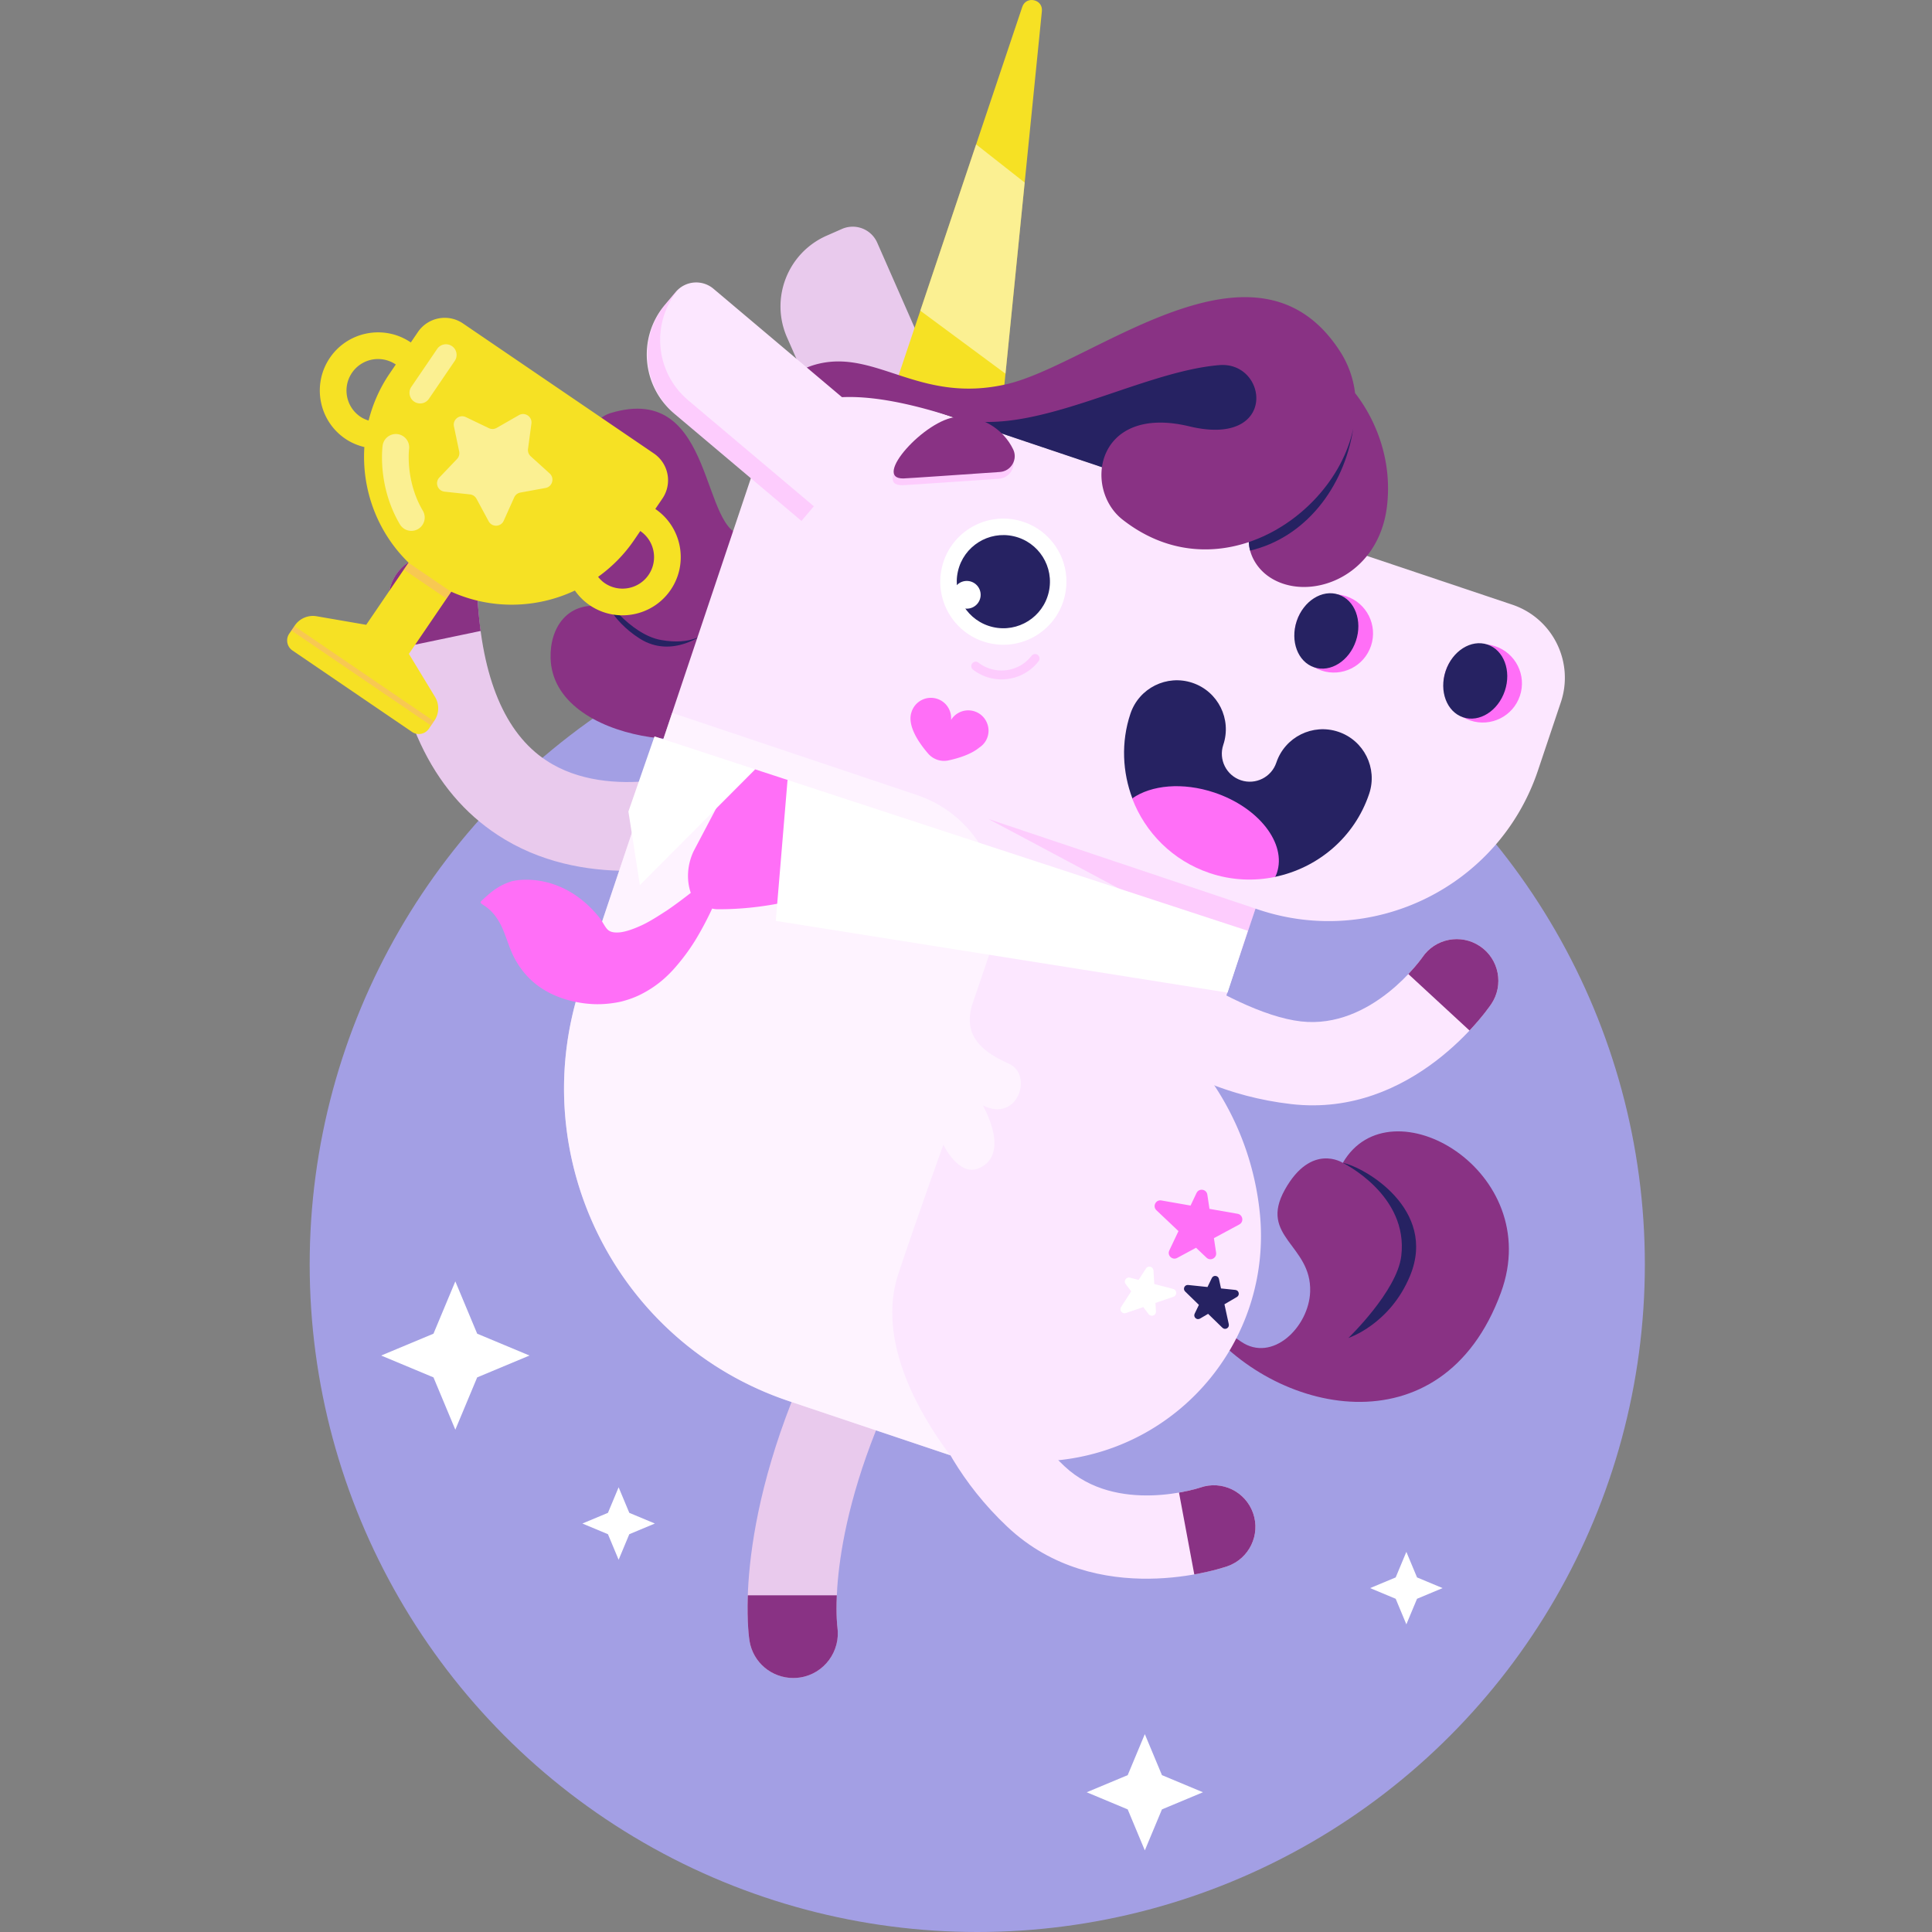 <svg xmlns="http://www.w3.org/2000/svg" xmlns:xlink="http://www.w3.org/1999/xlink" xmlns:svgjs="http://svgjs.com/svgjs" width="512" height="512" x="0" y="0" viewBox="0 0 512 512" style="enable-background:new 0 0 512 512" xml:space="preserve" class=""><rect x="0" y="0" width="512" height="512" fill="#808080" stroke="none"/><g><circle cx="258.986" cy="335.083" r="176.917" style="" fill="#a39fe4" data-original="#92dcdd" opacity="1"></circle><path d="M166.351 230.784c-10.882 0-23.293-2.185-34.433-9.482-17.598-11.524-27.33-32.327-28.924-61.832-.351-6.5 4.634-12.056 11.135-12.408 6.502-.338 12.057 4.635 12.408 11.137 1.164 21.538 7.291 36.113 18.21 43.32 17.149 11.326 42.232 2.372 42.484 2.282 6.102-2.231 12.873.893 15.122 6.986 2.248 6.092-.834 12.848-6.918 15.118-.869.324-13.381 4.879-29.084 4.879z" style="" fill="#e9caed" data-original="#ff8b9f" class="" opacity="1"></path><path d="M126.536 158.186c-.351-6.502-5.906-11.476-12.408-11.137-6.501.352-11.486 5.908-11.135 12.408.238 4.398.679 8.578 1.277 12.587l23.114-4.835a113.48 113.48 0 0 1-.848-9.023z" style="" fill="#893284" data-original="#4846c2" class="" opacity="1"></path><path d="M210.223 444.689c-5.672 0-10.653-4.065-11.594-9.838-.213-1.301-4.923-32.397 18.729-80.469 2.875-5.843 9.94-8.251 15.783-5.373 5.842 2.875 8.248 9.94 5.373 15.783-19.997 40.644-16.633 66.118-16.598 66.371.921 6.401-3.48 12.405-9.872 13.386-.613.094-1.222.14-1.821.14z" style="" fill="#e9caed" data-original="#ff8b9f" class="" opacity="1"></path><path d="M198.176 422.777c-.259 7.387.377 11.613.453 12.075.942 5.772 5.922 9.838 11.594 9.838.6 0 1.209-.046 1.82-.139 6.392-.981 10.793-6.985 9.872-13.386-.012-.085-.395-3.015-.15-8.387h-23.589zM224.67 100.604s-7.497 6.009-11.845 19.166c-4.349 13.157-2.655 21.282-15.079 22.104-12.424.822-7.626-41.021-35.958-32.4-10.298 3.134-18.327 32.069-2.911 51.18-8.232-1.031-13.189 5.386-12.964 13.746.626 23.244 46.959 26.543 50.758 15.222l10.305-30.707s-.952.819-2.551 2.021l20.245-60.332zM318.433 349.978l.332-1.939s5.333 4.236 10.127 7.511c8.308 5.674 17.993-3.895 18.312-13.245.423-12.421-13.718-14.492-6.692-27.043 7.026-12.551 15.351-7.09 15.351-7.09 12.538-21.699 53.726 2.132 41.897 34.387-15.619 42.586-60.771 32.125-79.327 7.419z" style="" fill="#893284" data-original="#4846c2" class="" opacity="1"></path><path d="M355.862 308.172s17.483 8.476 15.485 24.713c-1.146 9.318-14.001 21.686-14.001 21.686s10.981-3.561 16.321-16.446c7.319-17.663-12.117-28.862-17.805-29.953z" fill="#262262" data-original="#000000" class="" opacity="1"></path><path d="m223.127 60.674-4.053 1.782c-10.349 4.551-15.049 16.63-10.498 26.979l17.762 40.39 29.282-12.877-23.149-52.638a7.089 7.089 0 0 0-9.344-3.636z" style="" fill="#e9caed" data-original="#ff8b9f" class="" opacity="1"></path><path d="M235.33 107.853 270.909 1.831c1.015-3.026 5.522-2.056 5.203 1.119l-11.503 114.58-29.279-9.677z" style="" fill="#f6e124" data-original="#fbc900" class="" opacity="1"></path><g style="opacity:0.5;"><path d="m271.551 48.38-12.868-10.118-14.79 44.075 22.572 16.7z" style="" fill="#ffffff" data-original="#ffffff"></path></g><path d="M159.787 157.791s7.032 10.274 15.331 11.803c8.299 1.529 11.761-1.847 11.761-1.847s-8.66 6.996-17.319 1.499c-7.848-4.98-9.773-11.455-9.773-11.455z" style="" fill="#262262" data-original="#160521" class="" opacity="1"></path><path d="M400.767 160.244 229.976 102.93c-11.417-3.831-23.778 2.318-27.61 13.735l-21.962 65.445-26.368 78.577c-15.351 45.745 9.289 95.273 55.033 110.623l47.12 15.812a25.9 25.9 0 0 0 8.592 1.328l.018.171 15.806-1.661c32.853-3.451 56.689-32.882 53.237-65.735-1.516-14.43-7.028-27.469-15.307-38.152l14.188-42.279-.002-.001.756.254c30.641 10.282 63.815-6.222 74.097-36.862l6.064-18.07c3.591-10.698-2.172-22.281-12.871-25.871z" style="" fill="#fce7ff" data-original="#ffb2b9" class="" opacity="1"></path><g style="opacity:0.22;"><path d="M265.416 180.044a12.34 12.34 0 0 1-7.564-2.581 1.177 1.177 0 1 1 1.441-1.865c4.382 3.378 10.7 2.574 14.082-1.81a1.177 1.177 0 1 1 1.865 1.441 12.385 12.385 0 0 1-9.824 4.815z" style="" fill="#ff6ff7" data-original="#ff3482" class="" opacity="1"></path></g><path d="M261.934 194.254c.26-2.173-.882-4.364-2.822-5.376a5.372 5.372 0 0 0-7.07 1.903c.212-2.42-1.23-4.762-3.635-5.569a5.381 5.381 0 0 0-6.813 3.389c-.013.04-.015.08-.027.12l-.012-.004c-1.217 3.627 2.043 8.254 4.411 10.989a5.547 5.547 0 0 0 5.352 1.813c2.504-.532 5.953-1.551 8.186-3.392 1.269-.822 2.224-2.147 2.43-3.873z" style="" fill="#ff6ff7" data-original="#ff3482" class="" opacity="1"></path><g style="opacity:0.22;"><path d="m332.724 240.795-70.753-23.743 66.775 35.598 3.978-11.855z" style="" fill="#ff6ff7" data-original="#ff3482" class="" opacity="1"></path></g><path d="M219.093 99.286s35.2 15.62 68.8 1.317c40.714-17.331 61.115-11.917 64.083.487 2.968 12.404-14.792 37.919-14.792 37.919L219.093 99.286z" style="" fill="#262262" data-original="#160521" class="" opacity="1"></path><path d="M359.103 104.17a25.972 25.972 0 0 0-4.062-11.182c-22.364-34.354-65.493 3.577-88.267 8.823s-34.253-8.973-49.644-5.458c-18.756 4.283-19.505 31.422-16.241 24.715 5.418-11.128 13.066-22.921 51.355-10.629 20.222 6.492 49.253-11.9 70.883-13.681 12.974-1.068 15.646 21.895-7.942 16.229-24.766-5.949-28.22 16.477-17.685 24.725 10.914 8.545 22.922 9.483 33.436 5.949.216 3.813 2.38 7.079 5.22 9.079 10.157 7.155 29.359.621 31.454-18.976 1.633-15.261-5.79-26.169-8.507-29.594z" style="" fill="#893284" data-original="#4846c2" class="" opacity="1"></path><path d="M330.944 143.658c.044.775.161 1.53.355 2.254 14.41-3.395 24.832-16.434 27.32-32.316-2.766 13.134-13.922 25.437-27.675 30.062z" fill="#262262" data-original="#000000" class="" opacity="1"></path><path d="M402.793 184.402c-1.824 5.435-7.708 8.362-13.143 6.539-5.435-1.824-8.363-7.708-6.539-13.143 1.824-5.435 7.708-8.362 13.143-6.538 5.436 1.822 8.363 7.707 6.539 13.142z" style="" fill="#ff6ff7" data-original="#ff3482" class="" opacity="1"></path><ellipse cx="390.956" cy="180.43" rx="10.166" ry="8.275" transform="rotate(-71.451 390.97 180.441)" fill="#262262" data-original="#000000" class="" opacity="1"></ellipse><path d="M363.33 171.159c-1.824 5.435-7.708 8.362-13.143 6.538-5.435-1.824-8.363-7.708-6.539-13.143 1.824-5.435 7.708-8.362 13.143-6.538 5.435 1.824 8.363 7.708 6.539 13.143z" style="" fill="#ff6ff7" data-original="#ff3482" class="" opacity="1"></path><ellipse cx="351.493" cy="167.187" rx="10.166" ry="8.275" transform="rotate(-71.451 351.505 167.197)" fill="#262262" data-original="#000000" class="" opacity="1"></ellipse><path d="m179.082 77.369-2.855 3.384c-7.29 8.641-6.195 21.556 2.447 28.846l33.724 28.451 20.627-24.449-43.952-37.08a7.092 7.092 0 0 0-9.991.848z" style="" fill="#fce7ff" data-original="#ffb2b9" class="" opacity="1"></path><g style="opacity:0.22;"><path d="M182.376 106.072c-8.805-7.428-9.942-20.566-2.572-29.401-.29.25-.57.518-.824.821l-2.455 2.91c-7.454 8.836-6.334 22.041 2.501 29.495l33.373 28.155 3.278-3.886-33.301-28.094z" style="" fill="#ff6ff7" data-original="#ff3482" class="" opacity="1"></path></g><path d="M337.874 232.38c11.251-2.33 21.06-10.361 24.971-22.017 2.28-6.795-1.38-14.152-8.175-16.432-6.794-2.28-14.151 1.38-16.432 8.175-1.3 3.874-5.51 5.969-9.385 4.669s-5.97-5.511-4.67-9.385c2.28-6.795-1.379-14.152-8.174-16.432-6.795-2.28-14.152 1.38-16.432 8.175-2.546 7.587-2.099 15.565.54 22.522l16.297 3.679 2.635 9.98 9.868-1.29 8.957 8.356z" fill="#262262" data-original="#000000" class="" opacity="1"></path><path d="M300.038 211.597c3.436 9.014 10.721 16.483 20.558 19.784 5.798 1.946 11.754 2.17 17.349 1.006.158-.339.317-.677.437-1.036 2.624-7.821-4.781-17.359-16.541-21.306-8.417-2.824-16.764-2.003-21.803 1.552z" style="" fill="#ff6ff7" data-original="#ff3482" class="" opacity="1"></path><g style="opacity:0.5;"><path d="m178.122 188.915-24.085 71.773c-15.351 45.745 9.288 95.273 55.033 110.623l42.715 14.334c-8.215-11.014-19.608-30.513-13.682-48.171 5.899-17.579 11.906-34.117 11.906-34.117s4.05 8.649 9.505 6.202c8.467-3.798.942-16.617.942-16.617 9.289 4.721 13.43-8.149 6.916-11.048-6.514-2.899-12.579-7.133-9.587-16.051l5.092-14.975c5.642-16.593-3.277-34.612-19.892-40.187l-64.863-21.766z" style="" fill="#ffffff" data-original="#ffffff"></path></g><path d="M282.192 157.875c-2.058 8.999-11.022 14.626-20.021 12.568s-14.626-11.022-12.567-20.021c2.058-8.999 11.022-14.625 20.021-12.567 8.999 2.057 14.625 11.021 12.567 20.02z" style="" fill="#ffffff" data-original="#ffffff"></path><path d="M277.935 156.901c-1.521 6.648-8.142 10.804-14.79 9.283-6.647-1.52-10.804-8.142-9.283-14.789 1.52-6.647 8.142-10.804 14.789-9.283 6.648 1.52 10.804 8.141 9.284 14.789z" style="" fill="#262262" data-original="#160521" class="" opacity="1"></path><circle cx="256.207" cy="157.629" r="3.676" style="" fill="#ffffff" data-original="#ffffff"></circle><path d="M245.367 371.649c-1.791-5.113-2.353-8.501-2.408-8.853l21.794-3.43c.014.069 2.85 15.581 17.374 29.229 13.771 12.939 35.704 5.708 35.924 5.633 5.75-2.014 12.019 1.023 14.033 6.772 2.014 5.75-1.04 12.053-6.789 14.067-1.404.492-34.662 11.793-58.274-10.395-12.559-11.797-18.737-24.696-21.654-33.023z" style="" fill="#fce7ff" data-original="#ffb2b9" class="" opacity="1"></path><path d="M312.45 395.552c3.365-.585 5.532-1.299 5.6-1.323 5.75-2.014 12.019 1.023 14.033 6.772 2.014 5.75-1.04 12.053-6.789 14.067-.422.148-3.739 1.272-8.795 2.17l-4.049-21.686z" style="" fill="#893284" data-original="#4846c2" class="" opacity="1"></path><path d="m327.389 341.846-3.807-.399-.549-2.524c-.203-.936-1.476-1.086-1.891-.223L320 341.071l-5.12-.537c-.951-.1-1.492 1.057-.807 1.723l3.647 3.549-1.122 2.33c-.431.896.558 1.808 1.416 1.306l2.149-1.259 3.795 3.693c.715.696 1.898.039 1.687-.936l-1.151-5.294 3.298-1.931c.84-.49.564-1.768-.403-1.869z" style="" fill="#262262" data-original="#160521" class="" opacity="1"></path><path d="m310.908 341.589-5.011-1.308-.217-3.597c-.063-1.04-1.417-1.395-1.983-.521l-1.96 3.031-2.297-.6c-.993-.259-1.753.884-1.129 1.699l1.472 1.925-2.682 4.149c-.556.86.287 1.938 1.255 1.606l4.619-1.581 1.428 1.868c.647.846 1.998.343 1.934-.72l-.136-2.252 4.785-1.637c1.01-.344.957-1.792-.078-2.062z" style="" fill="#ffffff" data-original="#ffffff"></path><path d="m327.975 321.666-7.449-1.303-.571-3.78c-.223-1.478-2.226-1.774-2.866-.422l-1.576 3.326-7.749-1.355c-1.478-.259-2.392 1.56-1.302 2.592l5.844 5.534-2.427 5.123c-.626 1.322.799 2.676 2.087 1.982l5-2.693 2.775 2.628c1.046.991 2.754.099 2.539-1.326l-.581-3.851 6.736-3.628c1.263-.683.956-2.579-.46-2.827z" style="" fill="#ff6ff7" data-original="#ff3482" class="" opacity="1"></path><path d="M305.161 279.07c-4.492-3.028-14.531-10.443-24.422-17.562l12.966-18.017c.053.047 31.254 24.933 51.056 27.193 18.774 2.142 32.036-16.765 32.167-16.956 3.406-5.051 10.247-6.364 15.298-2.959 5.052 3.406 6.371 10.284 2.965 15.336-.832 1.233-20.739 30.173-52.932 26.499-17.119-1.953-29.782-8.602-37.098-13.534z" style="" fill="#fce7ff" data-original="#ffb2b9" class="" opacity="1"></path><path d="M373.229 258.135c2.348-2.481 3.658-4.348 3.699-4.408 3.406-5.051 10.247-6.364 15.298-2.959 5.052 3.406 6.371 10.284 2.965 15.336-.25.371-2.237 3.255-5.754 6.997l-16.208-14.966z" style="" fill="#893284" data-original="#4846c2" class="" opacity="1"></path><path d="m194.875 204.584-11.095 21.062c-1.597 3.451-1.938 7.404-.715 10.977-2.078 1.618-4.153 3.172-6.239 4.598-2.279 1.473-4.472 2.904-6.674 3.945-2.201 1.02-4.298 1.761-5.954 1.923-1.695.137-2.725-.157-3.373-.965-.687-.781-1.165-1.975-2.224-3.258-9.926-12.029-21.918-9.727-23.334-9.215-2.49.9-4.347 1.87-7.69 5.114-1.179 1.144 2.83.665 5.781 7.744 1.181 2.834 1.843 5.475 3.325 8.025 1.677 2.945 4.081 5.741 7.602 7.841 3.448 2.1 8.176 3.529 13.071 3.731 2.453.096 4.897-.164 7.163-.652 2.237-.556 4.316-1.352 6.085-2.341 3.607-1.936 6.288-4.356 8.474-6.894 2.189-2.532 4.031-5.085 5.61-7.749a86.274 86.274 0 0 0 4.044-7.694c.43.099.84.17 1.178.174 11.149.128 20.15-2.348 20.15-2.348l6.751-26.216-8.104-5.688-8.574-2.809-5.258.695z" style="" fill="#ff6ff7" data-original="#ff3482" class="" opacity="1"></path><path d="m205.589 244.048 119.724 19.002 5.369-16.385-121.975-39.966zM200.133 203.889l-26.681-8.742-6.918 19.916 3.039 19.489z" style="" fill="#ffffff" data-original="#ffffff"></path><g style="opacity:0.22;"><path d="M264.705 126.876c2.95-.205 4.801-3.326 3.513-5.988-2.642-5.461-8.408-9.051-14.832-8.617-8.444.57-22.719 16.474-14.257 16.321 1.003-.018 17.165-1.132 25.576-1.716z" style="" fill="#ff6ff7" data-original="#ff3482" class="" opacity="1"></path></g><path d="M264.989 125.078c2.95-.205 4.801-3.326 3.513-5.988-2.642-5.461-8.408-9.051-14.832-8.617-8.444.57-22.719 16.474-14.257 16.321 1.002-.018 17.165-1.133 25.576-1.716z" style="" fill="#893284" data-original="#4846c2" class="" opacity="1"></path><path d="m173.665 134.88 1.886-2.769a8.591 8.591 0 0 0-2.265-11.937l-50.592-34.457a8.591 8.591 0 0 0-11.937 2.265l-1.886 2.77-.002-.001c-7.03-4.785-16.652-2.966-21.443 4.071-4.789 7.034-2.963 16.654 4.069 21.441 1.563 1.065 3.282 1.782 5.067 2.215-.738 11.221 3.363 22.49 11.709 30.626L97.049 165.58l-13.139-2.265a5.812 5.812 0 0 0-5.791 2.456l-1.465 2.15a3.21 3.21 0 0 0 .846 4.46l31.696 21.587a3.21 3.21 0 0 0 4.46-.846l1.465-2.15a5.813 5.813 0 0 0 .164-6.288l-6.921-11.397 11.223-16.477c10.619 4.784 22.597 4.476 32.764-.31a15.356 15.356 0 0 0 12.603 6.566c4.937 0 9.795-2.36 12.779-6.739v-.002c4.79-7.036 2.964-16.656-4.068-21.445zm-78.189-24.465c-3.808-2.593-4.796-7.803-2.201-11.614a8.351 8.351 0 0 1 6.921-3.652c1.619 0 3.256.47 4.693 1.446l.001.001-1.65 2.423c-2.654 3.896-4.463 8.108-5.559 12.427-.771-.243-1.52-.562-2.205-1.031zm76.409 41.929c-2.595 3.806-7.803 4.796-11.614 2.201-.686-.466-1.257-1.046-1.765-1.673 3.618-2.602 6.874-5.828 9.527-9.724l1.649-2.422.001.001c3.809 2.594 4.797 7.804 2.202 11.617z" style="" fill="#f6e124" data-original="#fbc900" class="" opacity="1"></path><g style="opacity:0.22;"><path d="M73.732 178.414h44.769v1.393H73.732z" style="" transform="rotate(34.259 96.123 179.112)" fill="#ff6ff7" data-original="#ff3482" class="" opacity="1"></path></g><g style="opacity:0.22;"><path d="M106.444 152.797h13.691v2.196h-13.691z" style="" transform="rotate(34.259 113.297 153.895)" fill="#ff6ff7" data-original="#ff3482" class="" opacity="1"></path></g><g style="opacity:0.5;"><path d="M109.755 106.43a2.819 2.819 0 0 1-.743-3.916l6.874-10.093a2.819 2.819 0 0 1 4.659 3.173l-6.874 10.093a2.818 2.818 0 0 1-3.916.743z" style="" fill="#ffffff" data-original="#ffffff"></path></g><g style="opacity:0.5;"><path d="M107.022 140.07a3.54 3.54 0 0 1-1.053-1.124c-5.978-10.131-4.626-20.443-4.565-20.877a3.538 3.538 0 0 1 3.99-3.016 3.546 3.546 0 0 1 3.017 3.98c-.023.177-1.006 8.427 3.65 16.318a3.537 3.537 0 0 1-5.039 4.719z" style="" fill="#ffffff" data-original="#ffffff"></path></g><g style="opacity:0.5;"><path d="m121.689 119.636-1.389-6.635c-.379-1.809 1.481-3.266 3.147-2.467l6.111 2.934a2.229 2.229 0 0 0 2.074-.076l5.881-3.371c1.603-.919 3.564.399 3.318 2.231l-.901 6.719a2.23 2.23 0 0 0 .713 1.949l5.024 4.552c1.369 1.241.722 3.513-1.096 3.845l-6.669 1.219a2.23 2.23 0 0 0-1.633 1.28L133.493 138c-.757 1.686-3.118 1.772-3.996.146l-3.22-5.965a2.231 2.231 0 0 0-1.722-1.158l-6.74-.729c-1.837-.199-2.649-2.418-1.374-3.755l4.678-4.906a2.227 2.227 0 0 0 .57-1.997z" style="" fill="#ffffff" data-original="#ffffff"></path></g><path d="m126.458 353.44 13.862 5.791-13.862 5.79-5.79 13.862-5.791-13.862-13.862-5.79 13.862-5.791 5.791-13.862zM166.771 400.919l6.774 2.83-6.774 2.829-2.829 6.774-2.83-6.774-6.774-2.829 6.774-2.83 2.83-6.774zM375.53 418.033l6.774 2.829-6.774 2.83-2.83 6.774-2.829-6.774-6.774-2.83 6.774-2.829 2.829-6.774zM307.929 470.43l10.865 4.538-10.865 4.539-4.539 10.865-4.538-10.865-10.865-4.539 10.865-4.538 4.538-10.865z" style="" fill="#ffffff" data-original="#ffffff"></path></g></svg>